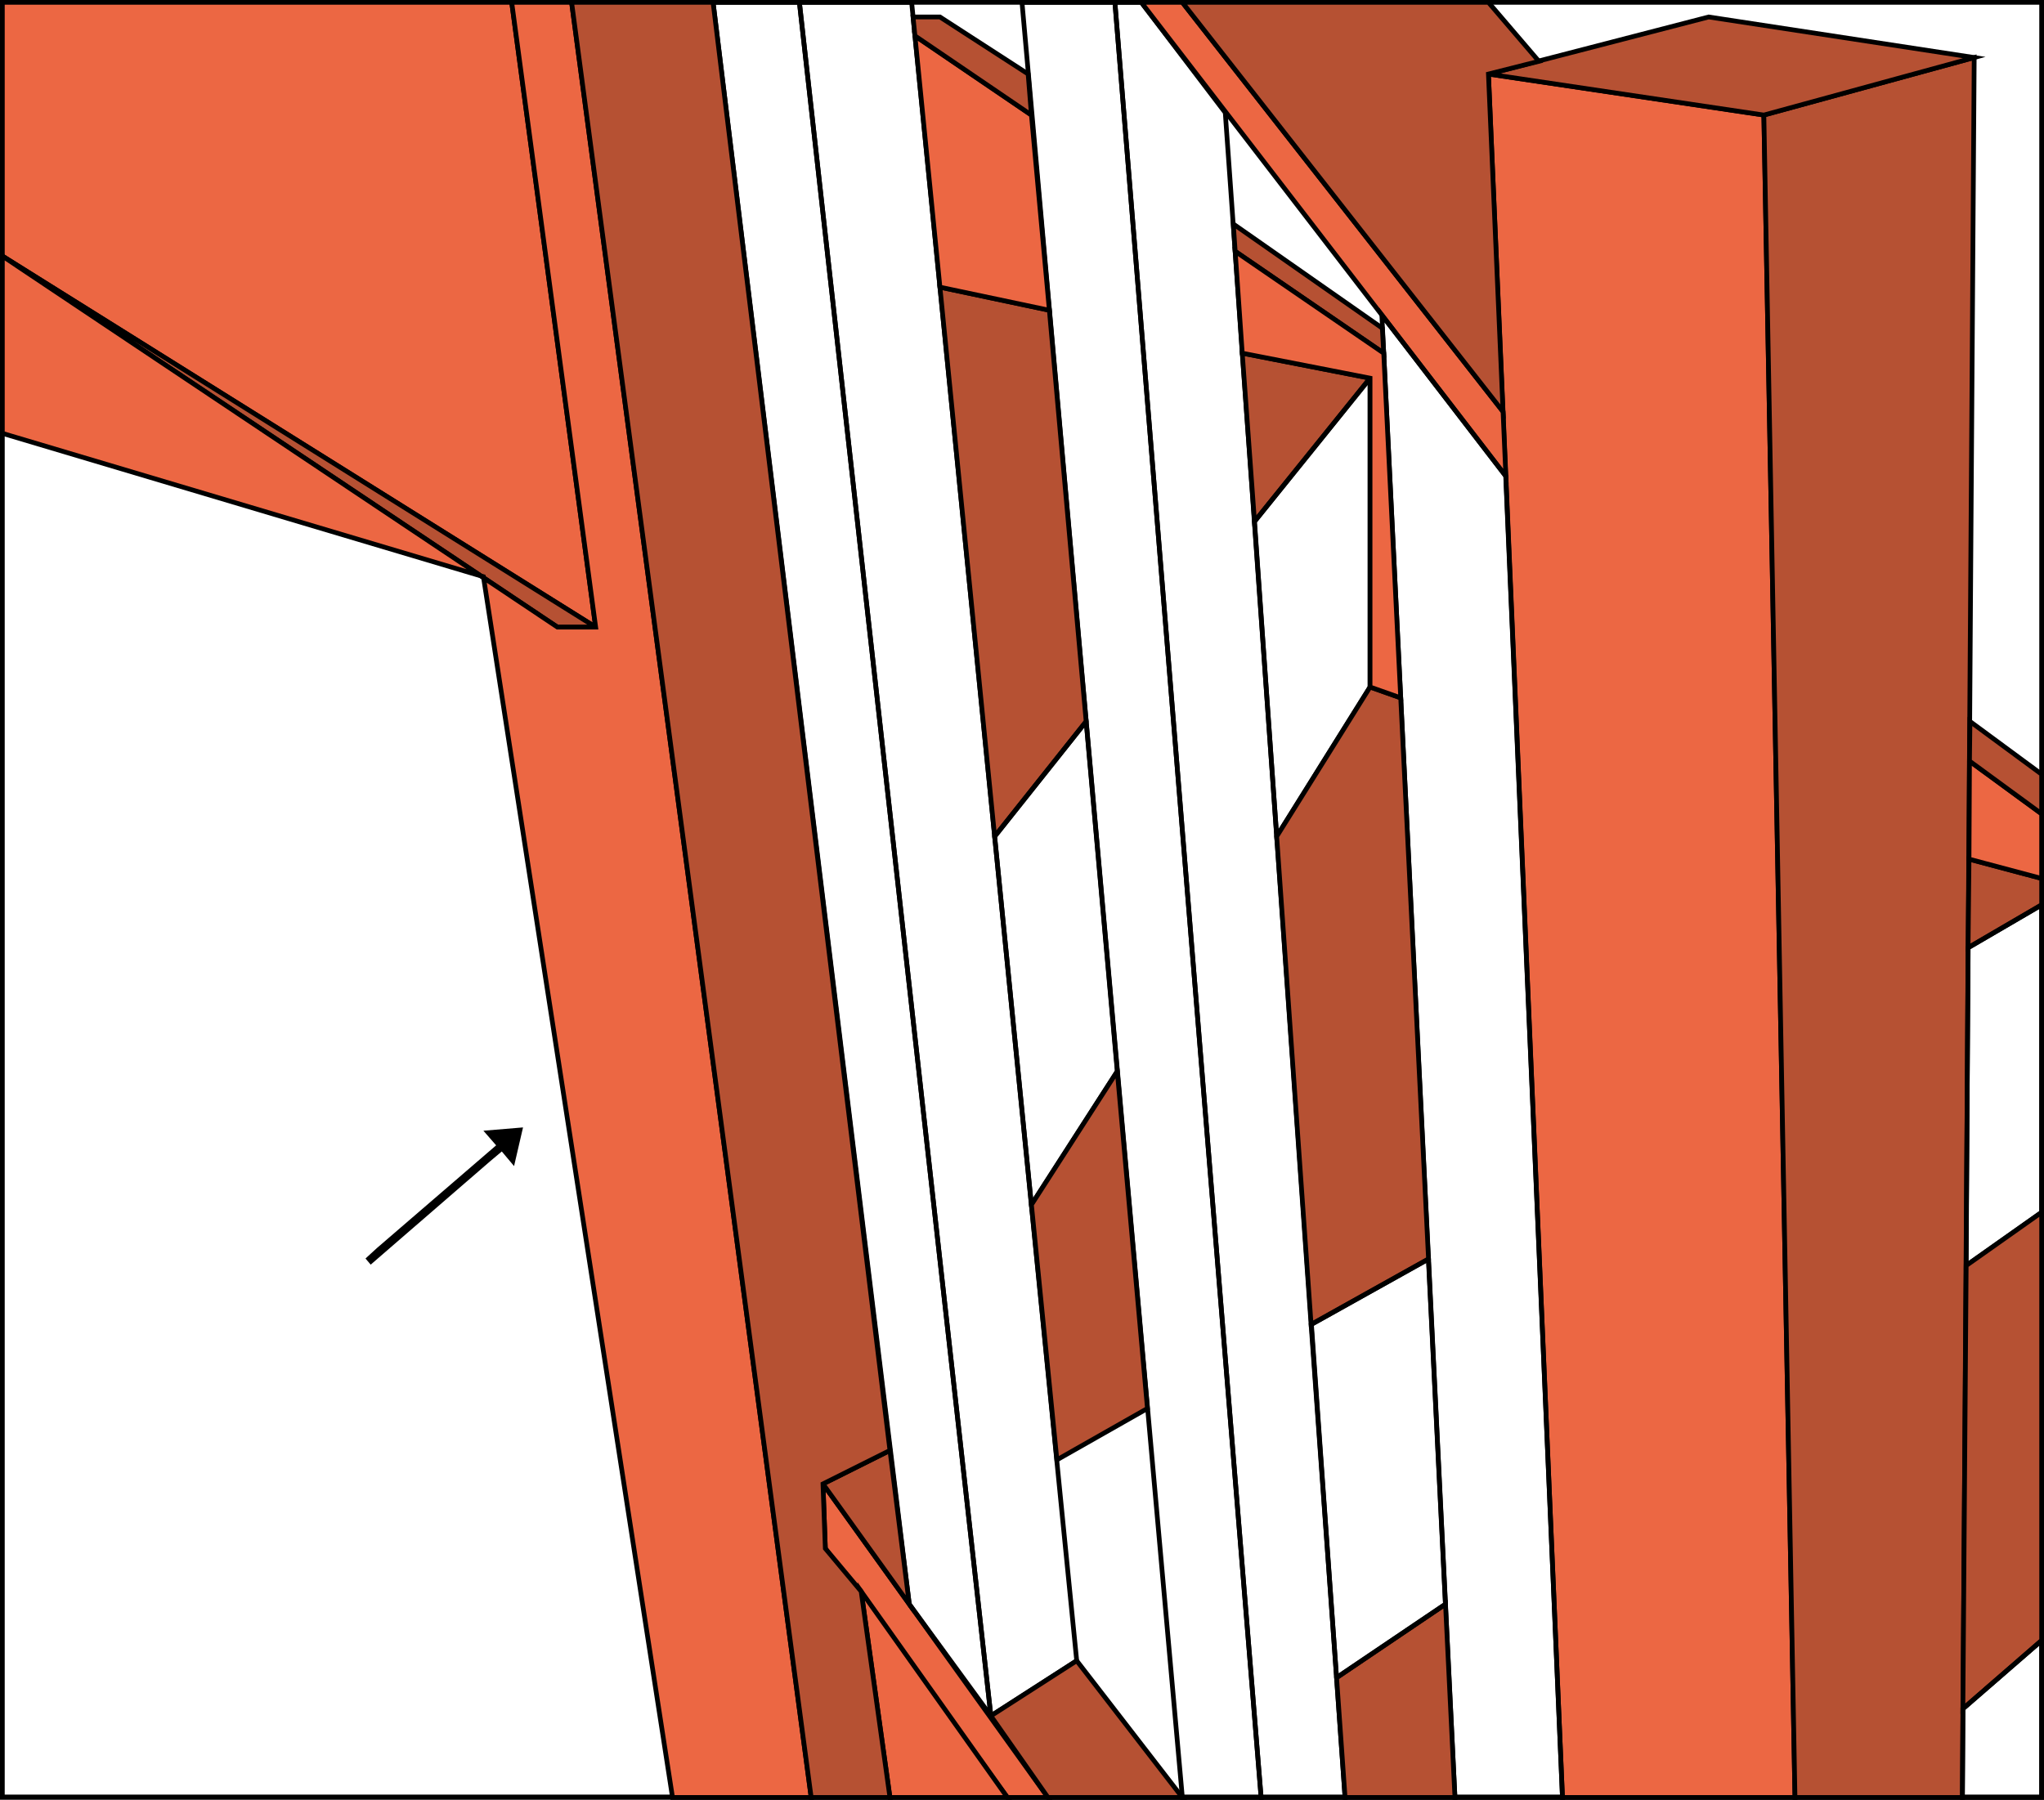 <?xml version="1.0" encoding="utf-8"?>
<!-- Generator: Adobe Illustrator 21.0.2, SVG Export Plug-In . SVG Version: 6.00 Build 0)  -->
<svg version="1.1" id="Layer_1" xmlns="http://www.w3.org/2000/svg" xmlns:xlink="http://www.w3.org/1999/xlink" x="0px" y="0px"
	 viewBox="0 0 433.4 381.7" style="enable-background:new 0 0 433.4 381.7;" xml:space="preserve">
<rect x="0" y="0" width="433.4" height="381.7" fill="#333333" stroke="none"/>
<style type="text/css">
	.st0{fill:#FFFFFF;stroke:#000000;stroke-miterlimit:10;}
	.st1{fill:#EC6743;stroke:#000000;stroke-miterlimit:10;}
	.st2{fill:#B65133;stroke:#000000;stroke-miterlimit:10;}
	.st3{fill:#B65133;}
	.st4{fill:#EC6743;}
	.st5{fill:#FFFFFF;}
	.st6{fill:none;stroke:#000000;stroke-miterlimit:10;}
	.st7{fill:none;}
</style>
<g>
	<rect x="0.5" y="0.5" class="st0" width="432.4" height="380.6"/>
	<polygon class="st1" points="108.5,0.5 126.3,133 0.5,54.3 0.5,0.5 	"/>
	<polygon class="st2" points="0.5,54.3 118.2,133 126.3,133 	"/>
	<polygon class="st6" points="169.5,0.5 210.1,363.9 228.3,352.2 193.3,0.5 	"/>
	<polygon class="st1" points="174.5,314.7 222.2,381.2 213.6,381.2 175,328.4 	"/>
	<polygon class="st1" points="182.6,337.5 188.7,381.2 213.6,381.2 	"/>
	<polygon class="st6" points="192.8,340.2 151.2,0.5 169.5,0.5 210.1,363.9 	"/>
	<polygon class="st2" points="174.5,314.7 188.7,307.6 192.8,340.2 	"/>
	<polygon class="st2" points="210.1,363.9 228.3,352.2 250.7,381.2 222.2,381.2 	"/>
	<polygon class="st6" points="216.7,0.5 250.7,381.2 267.4,381.2 236.4,0.5 	"/>
	<polygon class="st6" points="285.2,381.2 259.8,23.9 242,0.5 236.4,0.5 267.4,381.2 	"/>
	<polygon class="st1" points="315.6,15.7 331.3,381.2 380.6,381.2 374,24.4 	"/>
	<polygon class="st2" points="418.6,12.2 416.1,381.2 380.6,381.2 374,24.4 	"/>
	<polygon class="st2" points="362.3,3.6 418.6,12.2 374,24.4 315.6,15.7 	"/>
	<polygon class="st1" points="242,0.5 319.3,101 318.7,87.3 250.7,0.5 	"/>
	<polygon class="st6" points="308.5,381.2 293,66.8 319.3,101 331.3,381.2 	"/>
	<polygon class="st1" points="121.2,0.5 172,381.2 142.6,381.2 102.5,122.3 0.5,91.9 0.5,54.3 118.2,133 126.3,133 108.5,0.5 	"/>
	<polygon class="st2" points="210.9,177.4 230.3,153 222.5,65.8 199.3,60.9 	"/>
	<polygon class="st2" points="266,110.6 290.5,80.2 263.4,74.9 	"/>
	<polygon class="st6" points="218.7,255.5 236.9,227.2 230.3,153 210.9,177.4 	"/>
	<polygon class="st6" points="270.7,177.4 290.5,145.7 290.5,80.2 266,110.6 	"/>
	<polygon class="st2" points="261.5,47.5 293.1,69.6 293.4,74.9 261.9,53.3 	"/>
	<polygon class="st2" points="224.1,309.6 243.3,298.7 236.9,227.2 218.7,255.5 	"/>
	<polygon class="st2" points="278,280.9 302.9,267 297,148 290.5,145.7 270.7,177.4 	"/>
	<polygon class="st2" points="417.3,201 432.9,191.9 432.9,186.3 417.5,182.2 	"/>
	<polygon class="st1" points="417.6,161.4 432.9,172.6 432.9,186.3 417.5,182.2 	"/>
	<polygon class="st2" points="417.7,153 432.9,164.2 432.9,172.6 417.6,161.4 	"/>
	<polygon class="st6" points="416.9,268.4 432.9,257.1 432.9,191.9 417.3,201 	"/>
	<polygon class="st2" points="416.2,362.4 432.9,347.9 432.9,257.1 416.9,268.4 	"/>
	<polygon class="st6" points="416.1,381.2 432.9,381.2 432.9,347.9 416.2,362.4 	"/>
	<polygon class="st2" points="283.4,355.8 306.5,340.2 308.5,381.2 285.2,381.2 	"/>
	<polygon class="st6" points="278,280.9 283.4,355.8 306.5,340.2 302.9,267 	"/>
	<polygon class="st1" points="199.3,60.9 194,7.6 218.7,24.4 222.5,65.8 	"/>
	<polygon class="st2" points="193.6,3.6 199.3,3.6 218,15.7 218.7,24.4 194,7.6 	"/>
	<polygon class="st1" points="297,148 290.5,145.7 290.5,80.2 263.4,74.9 261.9,53.3 293.4,74.9 	"/>
	<polygon class="st2" points="315.6,0.5 326.3,13 315.6,15.7 318.7,87.3 250.7,0.5 	"/>
	<polygon class="st2" points="151.2,0.5 188.7,307.6 174.5,314.7 175,328.4 182.6,337.5 188.7,381.2 172,381.2 121.2,0.5 	"/>
</g>
<polygon points="78.6,268.2 103.9,246.3 103.9,246.3 106.4,244.2 109,247.3 110.9,239.1 102.5,239.8 105.2,242.9 79.9,264.7 
	79.9,264.7 77.5,266.9 "/>
</svg>
